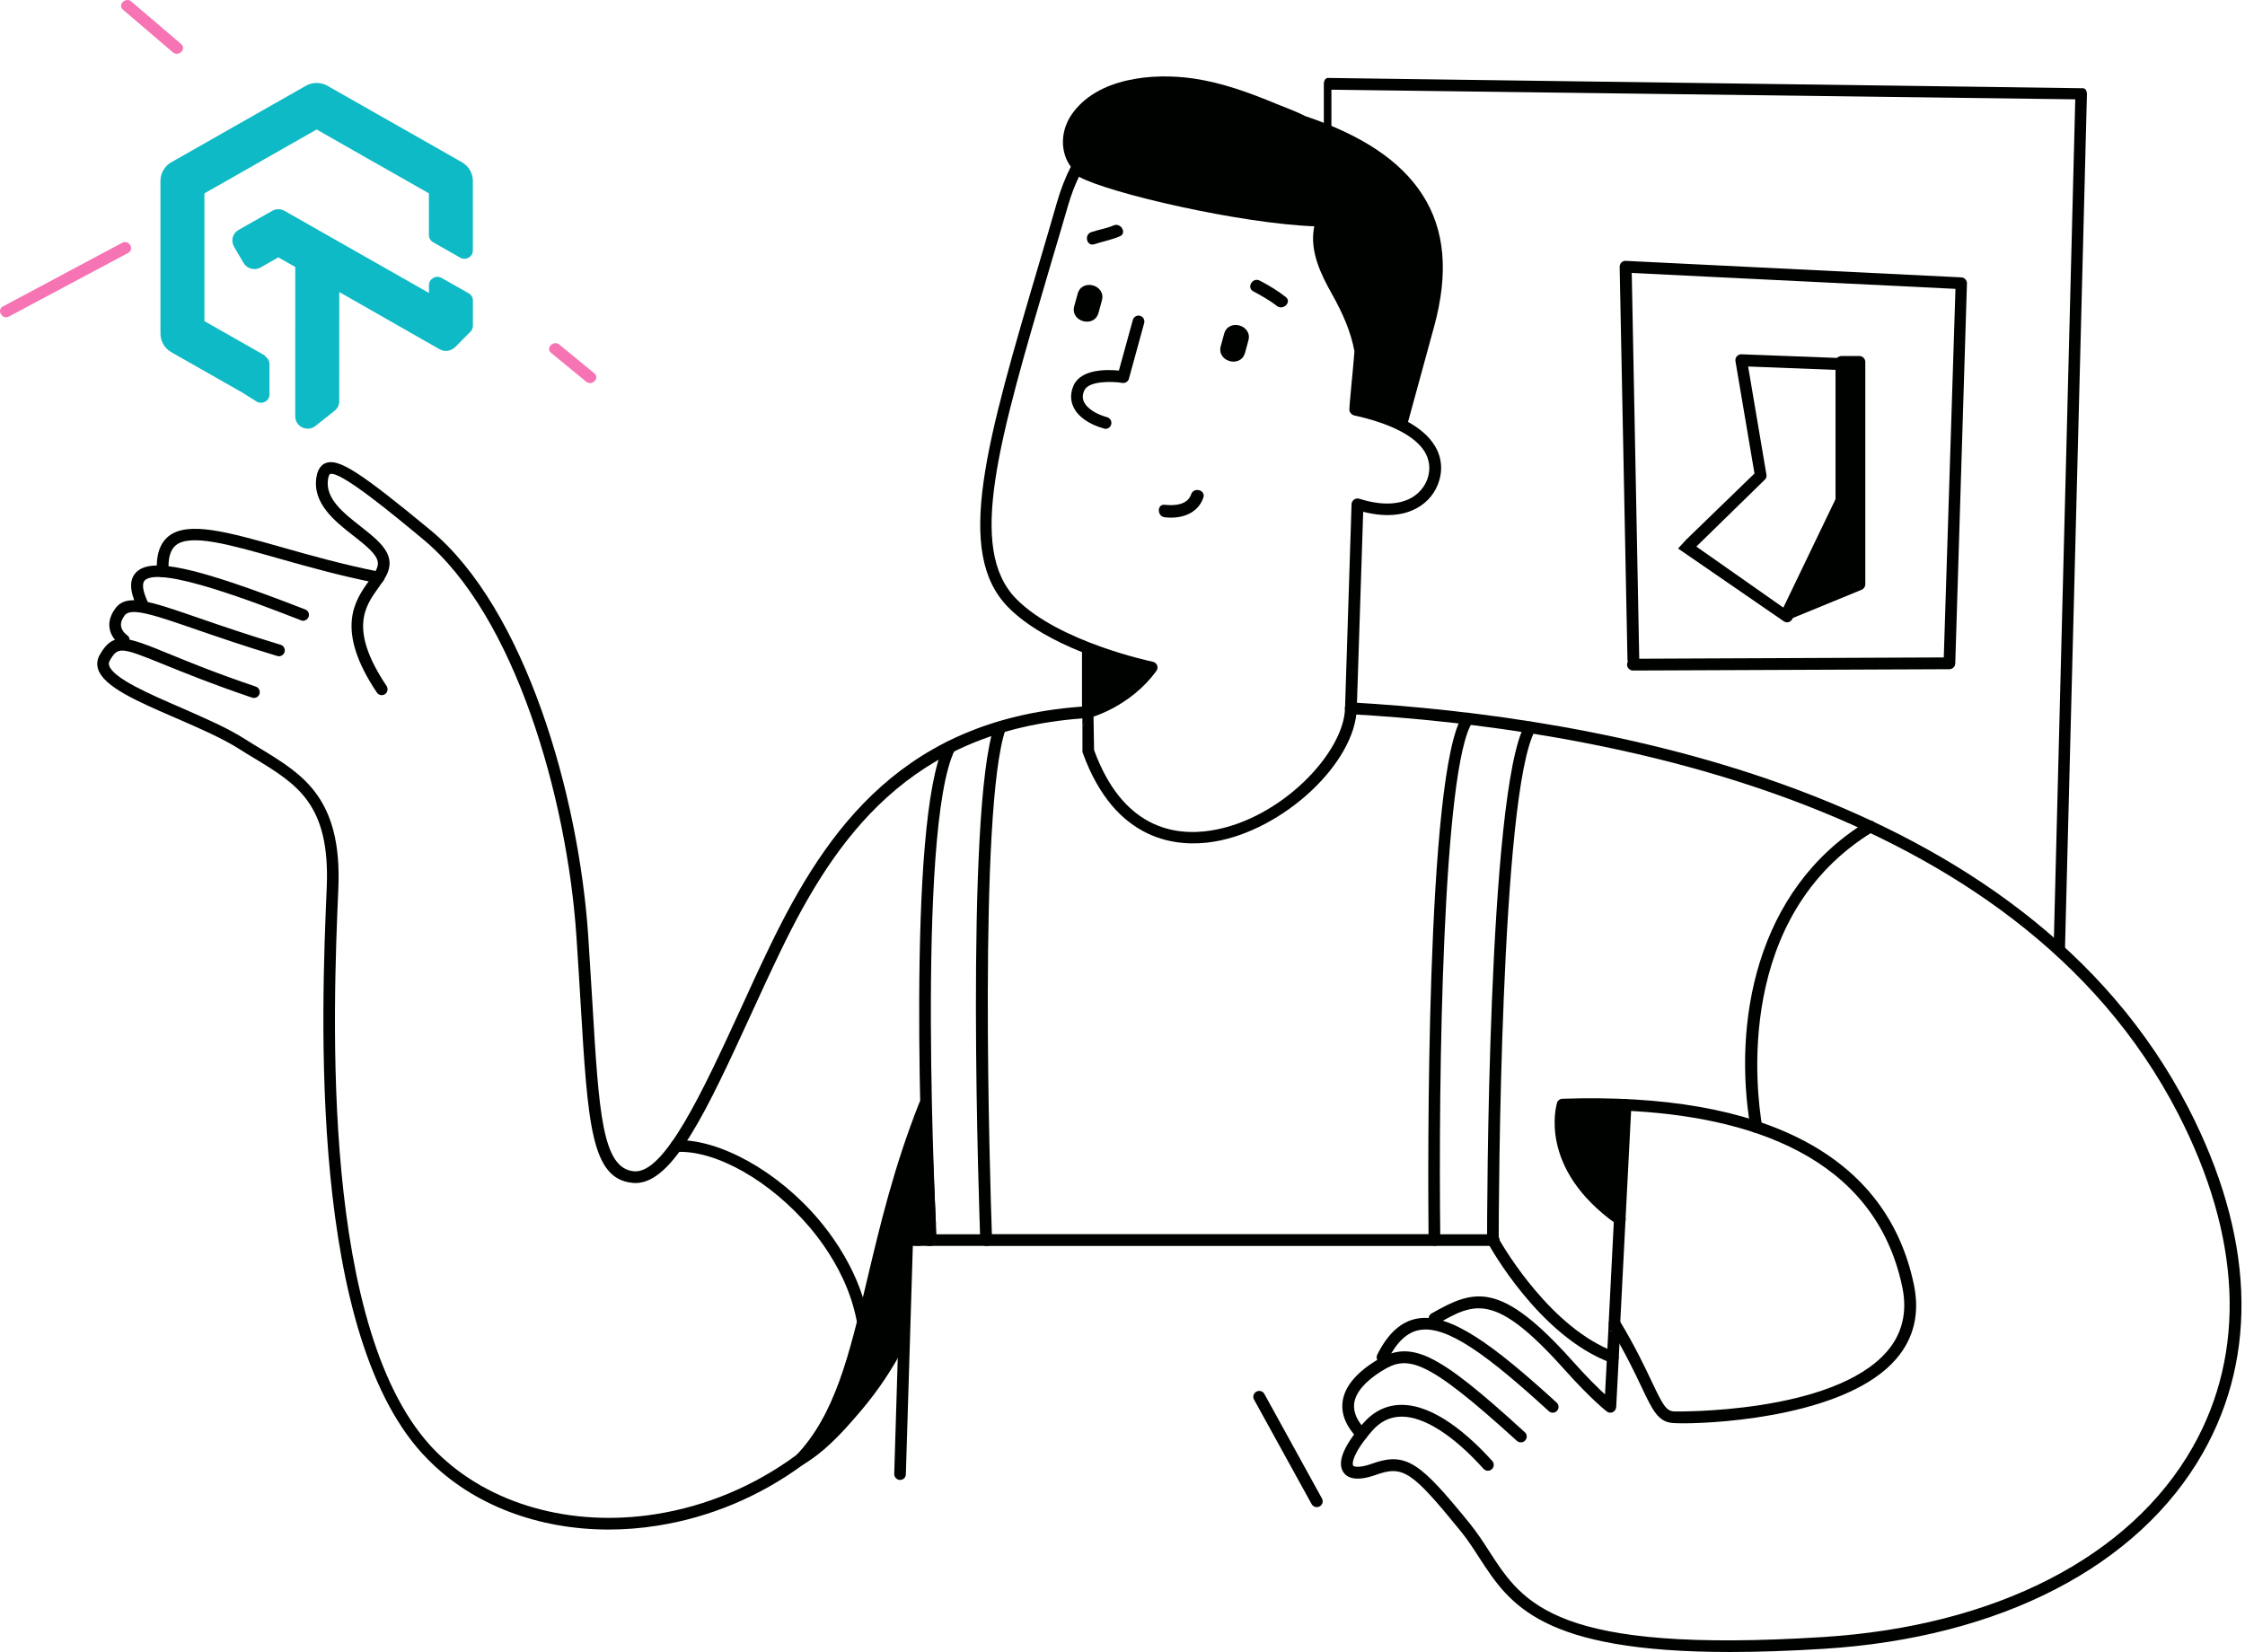 <svg width="250" height="184" viewBox="0 0 250 184" fill="none" xmlns="http://www.w3.org/2000/svg">
<path d="M232.398 10.493L229.945 106.034L228.713 104.715L231.098 11.064L148.265 9.991V27.364C148.265 27.721 148.075 28.012 147.842 28.012C147.61 28.012 147.419 27.721 147.419 27.364V9.344C147.419 9.165 147.462 9.004 147.546 8.874C147.631 8.744 147.747 8.696 147.853 8.68L231.975 9.829C232.092 9.829 232.198 9.894 232.282 10.024C232.356 10.137 232.398 10.315 232.398 10.493Z" fill="#000200"/>
<path d="M62.29 38.382C63.585 39.45 64.879 40.517 66.19 41.585C66.837 42.119 65.915 43.042 65.268 42.508C63.973 41.44 62.679 40.372 61.368 39.304C60.705 38.77 61.643 37.848 62.29 38.382Z" fill="#F674B4"/>
<path d="M14.618 0.161C16.463 1.747 18.324 3.316 20.169 4.902C20.816 5.452 19.877 6.375 19.246 5.825C17.401 4.239 15.54 2.669 13.696 1.083C13.048 0.549 13.987 -0.373 14.618 0.161Z" fill="#F674B4"/>
<path d="M0.327 34.127C4.761 31.764 9.194 29.401 13.612 27.039C14.357 26.65 15.02 27.767 14.276 28.172C9.842 30.534 5.408 32.897 0.99 35.259C0.246 35.648 -0.418 34.515 0.327 34.127Z" fill="#F674B4"/>
<path d="M123.109 47.764C123.401 47.764 123.66 47.57 123.74 47.278C123.838 46.922 123.627 46.566 123.287 46.469C122.009 46.113 121.054 45.482 120.714 44.77C120.52 44.365 120.536 43.929 120.763 43.459C121.248 42.424 123.821 42.456 124.986 42.65C125.31 42.699 125.634 42.505 125.715 42.181L127.414 35.983C127.511 35.627 127.3 35.271 126.961 35.174C126.621 35.077 126.249 35.287 126.152 35.627L124.598 41.275C123.304 41.145 120.407 41.081 119.565 42.909C119.193 43.734 119.177 44.56 119.533 45.32C120.035 46.404 121.248 47.262 122.948 47.731C122.996 47.764 123.061 47.764 123.109 47.764Z" fill="#000200"/>
<path d="M122.704 33.474L122.332 34.833C121.863 36.581 119.144 35.836 119.63 34.089L120.002 32.73C120.471 30.982 123.189 31.726 122.704 33.474Z" fill="#000200"/>
<path d="M139.02 37.923L138.648 39.282C138.178 41.03 135.46 40.286 135.945 38.538L136.318 37.179C136.787 35.448 139.489 36.192 139.02 37.923Z" fill="#000200"/>
<path d="M140.29 31.257C141.31 31.791 142.281 32.374 143.187 33.086C143.883 33.652 142.879 34.623 142.184 34.073C141.391 33.442 140.468 32.94 139.578 32.455C138.769 32.034 139.481 30.837 140.29 31.257Z" fill="#000200"/>
<path d="M121.528 25.853C122.337 25.578 123.211 25.449 124.004 25.109C124.829 24.753 125.525 25.983 124.7 26.323C123.794 26.711 122.823 26.889 121.884 27.196C121.027 27.504 120.671 26.145 121.528 25.853Z" fill="#000200"/>
<path d="M129.714 56.225C130.766 56.338 132.239 56.257 132.643 55.06C132.934 54.202 134.294 54.574 134.002 55.432C133.387 57.244 131.478 57.827 129.714 57.616C128.824 57.519 128.824 56.111 129.714 56.225Z" fill="#000200"/>
<path d="M115.797 29.056C116.412 26.969 117.059 24.784 117.707 22.519C118.128 21.062 118.645 19.752 119.244 18.57C118.063 16.968 118.063 14.638 119.309 12.793C122.141 8.635 128.419 8.085 132.934 8.748C136.122 9.217 139.164 10.334 142.125 11.564C143.129 11.984 144.278 12.373 145.329 12.923C151.705 15.059 155.993 17.939 158.405 21.694C160.913 25.593 161.333 30.399 159.699 36.387L156.738 47.213C156.641 47.569 156.285 47.763 155.929 47.666C155.637 47.585 155.459 47.326 155.443 47.051C154.035 46.517 153.016 46.323 151.77 46.047C151.479 46.452 150.394 46.225 150.265 45.74C150.233 45.271 150.653 41.419 150.831 39.138C150.443 37.018 149.585 34.995 148.323 32.746C147.077 30.529 145.863 28.037 146.317 25.399C146.333 25.334 146.349 25.27 146.365 25.205C138.274 24.914 123.597 21.564 120.15 19.687C119.681 20.658 119.276 21.726 118.937 22.891C118.273 25.157 117.642 27.341 117.011 29.429C111.185 49.203 107.658 61.129 113.192 66.728C117.933 71.518 128.257 73.686 128.371 73.703C128.581 73.751 128.775 73.897 128.856 74.107C128.937 74.317 128.905 74.544 128.775 74.722C125.879 78.719 121.493 79.916 121.315 79.965C121.267 79.981 121.202 79.981 121.154 79.981C121.008 79.981 120.862 79.933 120.749 79.852C120.587 79.722 120.49 79.528 120.49 79.334V72.635C117.577 71.469 114.422 69.819 112.27 67.634C106.234 61.501 109.826 49.284 115.797 29.056Z" fill="#000200"/>
<path d="M121.753 78.556L121.834 83.54C124.989 92.182 130.702 93.185 134.941 92.489C142.66 91.227 149.667 83.832 149.78 78.88L150.508 56.16C150.508 55.95 150.622 55.772 150.783 55.643C150.945 55.529 151.172 55.497 151.366 55.546C153.696 56.29 155.67 56.258 157.111 55.481C158.405 54.769 158.874 53.685 159.036 53.086C159.295 52.115 159.166 51.193 158.664 50.335C157.596 48.571 154.894 47.179 150.816 46.273C150.46 46.192 150.233 45.853 150.314 45.497C150.395 45.141 150.751 44.914 151.091 44.995C155.573 45.982 158.502 47.552 159.781 49.655C160.671 51.128 160.557 52.52 160.298 53.426C159.926 54.785 159.02 55.934 157.742 56.614C156.625 57.228 154.716 57.746 151.803 57.002L151.091 78.88C150.945 84.981 142.903 92.489 135.152 93.751C131.268 94.382 124.213 93.929 120.572 83.848C120.539 83.783 120.539 83.702 120.539 83.621V80.919C120.944 80.223 121.3 79.236 121.753 78.556Z" fill="#000200"/>
<path d="M192.646 183.999C195.737 183.999 199.216 183.886 203.116 183.643C222.777 182.414 238.15 174.452 245.318 161.814C251.548 150.826 250.982 137.557 243.7 123.414C225.269 87.668 177.37 79.771 150.459 78.234C150.103 78.201 149.796 78.493 149.764 78.849C149.747 79.205 150.023 79.512 150.379 79.545C177.014 81.05 224.411 88.833 242.535 124.013C249.607 137.735 250.173 150.584 244.186 161.167C237.244 173.416 222.243 181.119 203.035 182.333C173.228 184.21 169.635 178.659 165.849 172.802C165.185 171.766 164.489 170.698 163.664 169.678C158.194 162.963 156.641 161.636 152.773 163.028C151.479 163.497 150.799 163.4 150.686 163.238C150.54 163.028 150.621 161.895 152.741 159.435C153.68 158.335 154.764 157.801 156.042 157.785C156.058 157.785 156.075 157.785 156.091 157.785C158.583 157.785 161.819 159.84 165.201 163.594C165.444 163.869 165.865 163.885 166.124 163.643C166.399 163.4 166.415 162.979 166.172 162.72C163.599 159.872 159.748 156.474 156.091 156.474C156.058 156.474 156.042 156.474 156.026 156.474C154.376 156.49 152.935 157.202 151.754 158.578C149.586 161.086 148.874 162.898 149.602 163.982C149.99 164.565 150.945 165.083 153.21 164.274C156.236 163.189 157.207 163.837 162.645 170.52C163.437 171.491 164.101 172.526 164.748 173.53C168.098 178.676 171.545 183.999 192.646 183.999Z" fill="#000200"/>
<path d="M169.359 160.65C169.537 160.65 169.715 160.585 169.845 160.439C170.088 160.164 170.072 159.76 169.796 159.517C159.877 150.455 157.061 149.128 153.113 151.62C150.912 153.012 149.698 154.533 149.504 156.167C149.342 157.527 149.909 158.886 151.171 160.197C151.43 160.456 151.834 160.456 152.093 160.213C152.352 159.954 152.352 159.549 152.109 159.29C151.122 158.287 150.685 157.284 150.799 156.329C150.944 155.132 151.98 153.886 153.809 152.737C156.705 150.908 158.631 151.119 168.923 160.488C169.036 160.585 169.198 160.65 169.359 160.65Z" fill="#000200"/>
<path d="M172.902 157.348C173.08 157.348 173.258 157.283 173.388 157.138C173.631 156.863 173.614 156.458 173.339 156.215C166.3 149.791 161.494 146.215 157.821 146.862C156.025 147.186 154.568 148.497 153.371 150.875C153.209 151.199 153.338 151.587 153.662 151.749C153.986 151.911 154.374 151.781 154.536 151.458C155.539 149.467 156.704 148.383 158.064 148.141C161.187 147.558 165.896 151.167 172.466 157.17C172.595 157.283 172.741 157.348 172.902 157.348Z" fill="#000200"/>
<path d="M159.41 146.294C164.184 143.576 167.064 142.589 175.139 151.618C176.741 153.415 177.955 154.596 178.732 155.308L179.104 148.155C179.541 148.301 179.962 148.447 180.398 148.609L179.978 156.716C179.962 156.958 179.816 157.169 179.606 157.282C179.525 157.331 179.428 157.347 179.33 157.347C179.185 157.347 179.055 157.298 178.942 157.217C178.877 157.169 177.211 155.89 174.185 152.508C166.433 143.835 164.184 145.113 160.074 147.443C159.766 147.621 159.362 147.508 159.184 147.201C158.99 146.877 159.103 146.472 159.41 146.294Z" fill="#000200"/>
<path d="M180.912 136.183C180.701 136.474 180.297 136.555 180.006 136.344C171.251 130.147 173.306 123.14 173.387 122.832C173.468 122.574 173.711 122.379 173.986 122.379C196.576 121.619 210.136 128.739 213.13 143.092C213.794 146.296 213.13 149.08 211.14 151.378C205.832 157.527 192.045 158.53 187.417 158.53C186.964 158.53 186.592 158.514 186.333 158.498C184.65 158.4 184.035 157.09 182.805 154.501C182.044 152.882 180.993 150.682 179.245 147.769C179.067 147.461 179.164 147.057 179.472 146.879C179.779 146.685 180.184 146.798 180.362 147.105C182.142 150.067 183.193 152.316 183.97 153.95C185.119 156.378 185.524 157.154 186.397 157.203C186.575 157.219 204.101 157.51 210.136 150.52C211.836 148.546 212.418 146.135 211.836 143.351C208.761 128.658 194.537 124.321 180.944 123.706C180.944 123.706 180.394 135.034 180.734 135.276C181.057 135.471 181.122 135.891 180.912 136.183Z" fill="#000200"/>
<path d="M195.576 126.166C195.609 126.166 195.657 126.166 195.689 126.15C196.045 126.085 196.288 125.745 196.223 125.389C195.576 121.57 193.133 102.039 208.603 92.621C208.91 92.427 209.007 92.038 208.829 91.715C208.635 91.407 208.247 91.31 207.923 91.488C195.366 99.126 192.987 114.111 194.929 125.6C194.994 125.94 195.269 126.166 195.576 126.166Z" fill="#000200"/>
<path d="M39.363 59.677C37.308 58.075 34.767 56.068 35.236 53.155C35.285 52.848 35.447 51.893 36.288 51.569C37.712 51.035 40.107 52.573 47.939 59.046C58.49 67.784 64.445 88.561 65.497 104.145C65.675 106.863 65.82 109.372 65.966 111.653C66.694 123.968 67.067 130.133 70.594 130.457C73.992 130.797 78.281 121.492 82.407 112.527C83.475 110.181 84.576 107.786 85.708 105.439C92.068 92.251 100.757 79.872 121.147 78.658C121.325 78.642 121.503 78.707 121.632 78.836C121.681 78.885 121.729 78.949 121.762 78.998C121.341 79.629 120.936 80.26 120.532 80.907V80.017C101.308 81.425 92.99 93.335 86.889 106.006C85.757 108.352 84.656 110.747 83.588 113.077C78.799 123.498 74.996 131.767 70.772 131.767C70.675 131.767 70.578 131.767 70.481 131.751C65.82 131.347 65.465 125.198 64.655 111.734C64.526 109.453 64.364 106.96 64.186 104.242C63.151 88.918 57.373 68.561 47.114 60.065C43.878 57.379 37.858 52.379 36.758 52.799C36.693 52.816 36.596 52.977 36.531 53.366C36.191 55.518 38.214 57.104 40.172 58.641C41.758 59.887 43.263 61.068 43.376 62.557C43.457 63.625 42.826 64.515 42.146 65.454C40.657 67.525 38.813 70.082 43.052 76.409C43.247 76.716 43.166 77.121 42.874 77.315C42.567 77.525 42.162 77.428 41.968 77.137C37.227 70.066 39.557 66.829 41.094 64.693C41.677 63.9 42.13 63.253 42.081 62.67C42.001 61.748 40.722 60.745 39.363 59.677Z" fill="#000200"/>
<path d="M42.142 64.984C42.45 64.984 42.725 64.773 42.79 64.45C42.855 64.094 42.628 63.754 42.272 63.689C38.275 62.896 34.618 61.877 31.398 60.954C25.329 59.239 20.928 58.009 18.776 59.724C17.805 60.501 17.368 61.796 17.465 63.673C17.481 64.029 17.821 64.32 18.161 64.288C18.517 64.272 18.792 63.964 18.776 63.592C18.695 62.168 18.97 61.229 19.585 60.728C21.219 59.417 25.556 60.647 31.026 62.2C34.278 63.123 37.968 64.158 42.013 64.951C42.045 64.984 42.094 64.984 42.142 64.984Z" fill="#000200"/>
<path d="M33.747 69.143C34.006 69.143 34.248 68.981 34.362 68.722C34.491 68.383 34.329 68.01 33.99 67.881C21.724 63.107 16.788 62.023 15.137 63.771C14.393 64.564 14.425 65.777 15.218 67.509C15.364 67.832 15.769 67.978 16.092 67.832C16.416 67.687 16.562 67.298 16.416 66.959C15.898 65.826 15.785 65.001 16.108 64.661C17.743 62.945 28.795 67.25 33.536 69.095C33.585 69.127 33.666 69.143 33.747 69.143Z" fill="#000200"/>
<path d="M31.059 73.093C31.334 73.093 31.593 72.915 31.69 72.624C31.787 72.284 31.593 71.912 31.253 71.815C27.612 70.714 24.634 69.695 22.24 68.87C16.673 66.944 14.132 66.054 12.854 67.753C12.304 68.497 12.077 69.258 12.207 70.002C12.401 71.135 13.323 71.766 13.42 71.831C13.728 72.025 14.132 71.944 14.327 71.637C14.521 71.329 14.44 70.925 14.132 70.73C14.132 70.73 13.582 70.358 13.485 69.76C13.42 69.387 13.566 68.967 13.89 68.53C14.585 67.607 17.304 68.546 21.803 70.099C24.214 70.925 27.191 71.96 30.865 73.061C30.929 73.093 30.994 73.093 31.059 73.093Z" fill="#000200"/>
<path d="M67.794 170.362C69.574 170.362 71.403 170.217 73.231 169.925C85.012 168.065 95.32 160.508 100.805 149.73C100.967 149.407 100.838 149.018 100.514 148.857C100.19 148.695 99.802 148.824 99.64 149.148C94.332 159.553 84.381 166.851 73.021 168.647C63.571 170.136 54.428 167.547 48.57 161.689C35.543 148.662 37.097 112.528 37.679 98.919C38.1 88.918 33.731 86.264 29.087 83.433C28.488 83.077 27.889 82.704 27.274 82.316C25.365 81.086 22.695 79.937 20.122 78.805C16.61 77.284 12.63 75.552 12.16 74.144C12.096 73.95 12.112 73.788 12.225 73.578C13.131 72.008 13.406 72.04 18.261 74.015C20.526 74.937 23.633 76.199 28.067 77.704C28.407 77.817 28.779 77.639 28.892 77.3C29.006 76.96 28.828 76.588 28.488 76.474C24.086 74.986 21.012 73.724 18.763 72.801C14.037 70.875 12.613 70.293 11.108 72.931C10.817 73.448 10.752 73.999 10.931 74.549C11.578 76.507 15.3 78.125 19.604 79.986C22.128 81.086 24.75 82.219 26.578 83.384C27.193 83.772 27.808 84.161 28.423 84.517C33.1 87.365 36.773 89.598 36.385 98.822C35.802 112.576 34.233 149.132 47.664 162.563C52.648 167.628 59.93 170.362 67.794 170.362Z" fill="#000200"/>
<path d="M95.98 154.601C96.287 154.601 96.546 154.391 96.611 154.083C98.374 145.911 93.973 139.163 91.19 135.862C86.594 130.425 80.056 126.817 75.266 126.995C74.91 127.011 74.619 127.318 74.635 127.674C74.652 128.03 74.959 128.322 75.315 128.305C79.733 128.063 85.833 131.574 90.186 136.72C92.808 139.827 96.983 146.186 95.332 153.824C95.251 154.18 95.478 154.52 95.834 154.601C95.899 154.601 95.947 154.601 95.98 154.601Z" fill="#000200"/>
<path d="M88.603 162.158C92.988 157.611 94.574 150.927 96.581 142.448C97.972 136.59 99.542 129.956 102.374 122.819C102.487 122.528 102.779 122.366 103.086 122.415C103.393 122.463 103.62 122.722 103.636 123.03L104.219 136.299C104.219 136.38 104.219 136.445 104.186 136.509C104.186 136.509 103.992 137.14 103.652 138.16C103.588 138.37 103.377 138.548 103.151 138.597C102.94 138.645 102.73 138.694 102.52 138.726L102.245 138.759C101.921 138.759 101.565 138.661 101.225 138.564C101.128 138.532 100.999 138.5 100.869 138.467C100.643 141.445 100.448 146.785 100.594 149.439C100.594 149.552 100.578 149.665 100.529 149.762C98.167 154.471 93.668 160.685 89.396 163.145C89.299 163.21 89.186 163.226 89.072 163.226C88.878 163.226 88.684 163.145 88.555 162.967C88.36 162.757 88.377 162.384 88.603 162.158Z" fill="#000200"/>
<path d="M179.597 151.832C179.856 151.832 180.114 151.67 180.212 151.411C180.341 151.071 180.163 150.699 179.823 150.569C172.816 147.98 167.59 139.193 166.894 137.964C166.894 134.743 167.056 88.285 170.955 81.343C171.133 81.019 171.02 80.631 170.713 80.453C170.405 80.275 170.001 80.388 169.823 80.695C165.632 88.155 165.599 136.086 165.599 138.125C165.599 138.239 165.632 138.336 165.68 138.433C165.907 138.854 171.441 148.854 179.386 151.783C179.451 151.815 179.516 151.832 179.597 151.832Z" fill="#000200"/>
<path d="M109.822 138.771H159.728C159.906 138.771 160.068 138.706 160.197 138.577C160.327 138.447 160.391 138.285 160.391 138.107C160.165 120.323 160.634 85.37 163.984 80.402C164.178 80.095 164.113 79.69 163.806 79.496C163.514 79.286 163.094 79.367 162.899 79.674C158.724 85.888 159.016 131.149 159.081 137.46H110.454C110.259 131.796 108.932 89.917 111.991 81.211C112.104 80.872 111.926 80.499 111.586 80.386C111.246 80.273 110.874 80.451 110.745 80.791C107.411 90.322 109.094 136.198 109.159 138.14C109.175 138.496 109.466 138.771 109.822 138.771Z" fill="#000200"/>
<path d="M100.228 164.838C100.584 164.838 100.875 164.563 100.875 164.207L101.652 138.769H103.658C103.836 138.769 104.014 138.688 104.127 138.559C104.241 138.429 104.322 138.251 104.305 138.073C104.273 137.62 101.943 92.262 106.344 83.491C106.506 83.168 106.377 82.779 106.053 82.618C105.729 82.456 105.341 82.585 105.179 82.909C100.891 91.501 102.687 131.471 102.979 137.458H101.021C100.665 137.458 100.373 137.733 100.373 138.089L99.58 164.159C99.564 164.515 99.855 164.822 100.211 164.838H100.228Z" fill="#000200"/>
<path d="M159.84 138.77H166.345C166.701 138.77 166.992 138.479 166.992 138.123C166.992 137.767 166.701 137.476 166.345 137.476H159.84C159.484 137.476 159.192 137.767 159.192 138.123C159.176 138.479 159.468 138.77 159.84 138.77Z" fill="#000200"/>
<path d="M103.398 138.77H109.904C110.26 138.77 110.551 138.479 110.551 138.123C110.551 137.767 110.26 137.476 109.904 137.476H103.398C103.042 137.476 102.751 137.767 102.751 138.123C102.751 138.479 103.042 138.77 103.398 138.77Z" fill="#000200"/>
<path d="M146.643 167.867C146.756 167.867 146.853 167.834 146.95 167.786C147.274 167.608 147.387 167.219 147.209 166.896L140.801 155.261C140.623 154.937 140.234 154.824 139.911 155.002C139.587 155.18 139.474 155.568 139.652 155.892L146.06 167.527C146.189 167.753 146.416 167.867 146.643 167.867Z" fill="#000200"/>
<path d="M179.098 148.172L180.377 123.026C180.393 122.67 180.716 122.346 181.056 122.411C181.412 122.427 181.687 122.734 181.671 123.09L180.36 148.626C179.956 148.464 179.535 148.302 179.098 148.172Z" fill="#000200"/>
<path fill-rule="evenodd" clip-rule="evenodd" d="M30.009 43.936V40.528C30.009 40.237 29.87 39.965 29.638 39.791L29.534 39.653L29.407 39.543C29.017 39.321 28.932 39.273 28.893 39.254L22.762 35.766V21.537L28.63 18.203C28.63 18.203 29.041 17.968 29.062 17.955L29.062 17.955C29.097 17.933 29.097 17.933 29.156 17.895L35.263 14.424L41.132 17.767C41.464 17.956 41.583 18.023 41.636 18.049L47.763 21.536V26.18C47.763 26.512 47.943 26.818 48.234 26.983L51.244 28.695C51.872 29.053 52.658 28.607 52.658 27.892L52.657 20.163C52.66 19.746 52.55 19.327 52.338 18.959C52.123 18.587 51.813 18.28 51.434 18.064L51.047 17.846L43.957 13.812L43.57 13.597L36.595 9.63C36.281 9.41 35.833 9.264 35.379 9.242C34.911 9.22 34.449 9.33 34.041 9.562L33.65 9.79L26.947 13.598C26.689 13.743 26.689 13.743 26.562 13.815L26.561 13.815L26.179 14.035L19.181 18.015C18.822 18.186 18.476 18.498 18.238 18.879C17.997 19.257 17.867 19.698 17.867 20.149V28.651L17.869 37.139C17.865 37.555 17.976 37.974 18.188 38.343C18.403 38.715 18.714 39.023 19.093 39.238L19.477 39.455C24.318 42.21 26.545 43.477 26.573 43.492L26.958 43.706L28.569 44.724C29.207 45.103 30.009 44.658 30.009 43.936ZM49.18 30.961C48.551 30.605 47.767 31.051 47.767 31.765V32.631L32.217 23.788L31.694 23.489C31.221 23.22 30.637 23.248 30.196 23.557L29.782 23.787L27.487 25.086L26.562 25.609C25.889 25.992 25.678 26.83 26.073 27.5L26.599 28.393L27.13 29.295C27.52 29.957 28.373 30.163 29.051 29.773C29.953 29.261 29.995 29.237 30.034 29.21C30.037 29.209 30.039 29.207 30.042 29.205L30.995 28.666L32.879 29.738L32.877 46.383C32.877 47.136 33.498 47.747 34.263 47.747C34.614 47.747 34.949 47.617 35.206 47.383C36.623 46.256 36.865 46.064 37.108 45.871L37.268 45.743C37.628 45.458 37.818 45.016 37.779 44.564L37.781 32.527L48.964 38.907C49.661 39.301 50.443 39.035 50.975 38.366L52.393 36.943C52.566 36.769 52.662 36.536 52.662 36.294V33.47C52.662 33.139 52.482 32.832 52.19 32.667L49.18 30.961Z" fill="#0EBAC5"/>
<path d="M205.126 39.886L193.932 39.46C193.751 39.443 193.538 39.542 193.407 39.69C193.275 39.837 193.226 40.034 193.259 40.231L195.376 52.738L187.786 60.093C187.98 60.703 187.98 60.92 188.196 61.57L196.542 53.411C196.689 53.263 196.755 53.05 196.706 52.853L194.67 40.822L204.436 41.2V55.857L198.708 67.756L187.786 60.093C187.474 60.421 187.179 60.766 186.867 61.094L198.692 69.234C198.79 69.283 198.889 69.316 199.004 69.316C199.069 69.316 199.135 69.299 199.2 69.283C199.365 69.234 199.512 69.102 199.594 68.938L205.684 56.283C205.733 56.201 205.749 56.103 205.749 56.004V40.576C205.766 40.198 205.487 39.903 205.126 39.886Z" fill="#000200"/>
<path d="M198.969 68.428L207.061 65.096V40.328H205.058V55.757L198.969 68.428Z" fill="#000200"/>
<path d="M198.969 69.068C198.789 69.068 198.624 69.002 198.493 68.855C198.313 68.658 198.263 68.362 198.378 68.116L204.402 55.593V40.312C204.402 39.951 204.697 39.655 205.058 39.655H207.061C207.422 39.655 207.717 39.951 207.717 40.312V65.079C207.717 65.342 207.553 65.588 207.307 65.687L199.199 69.019C199.133 69.068 199.051 69.068 198.969 69.068ZM205.715 40.985V55.757C205.715 55.855 205.699 55.954 205.649 56.036L200.299 67.148L206.404 64.636V40.985H205.715Z" fill="#000200"/>
<path d="M181.844 74.684C181.483 74.684 181.187 74.389 181.187 74.028C181.187 73.667 181.483 73.371 181.844 73.371L216.456 73.224L217.757 32.174L181.709 30.401L182.546 73.472C182.563 73.833 182.267 74.128 181.906 74.145C181.578 74.161 181.25 73.866 181.233 73.505L180.363 29.728C180.363 29.548 180.429 29.367 180.56 29.236C180.692 29.105 180.872 29.039 181.053 29.055L218.413 30.893C218.758 30.91 219.037 31.205 219.037 31.55L217.736 73.88C217.736 74.241 217.441 74.537 217.08 74.537L181.844 74.684Z" fill="#000200"/>
</svg>
